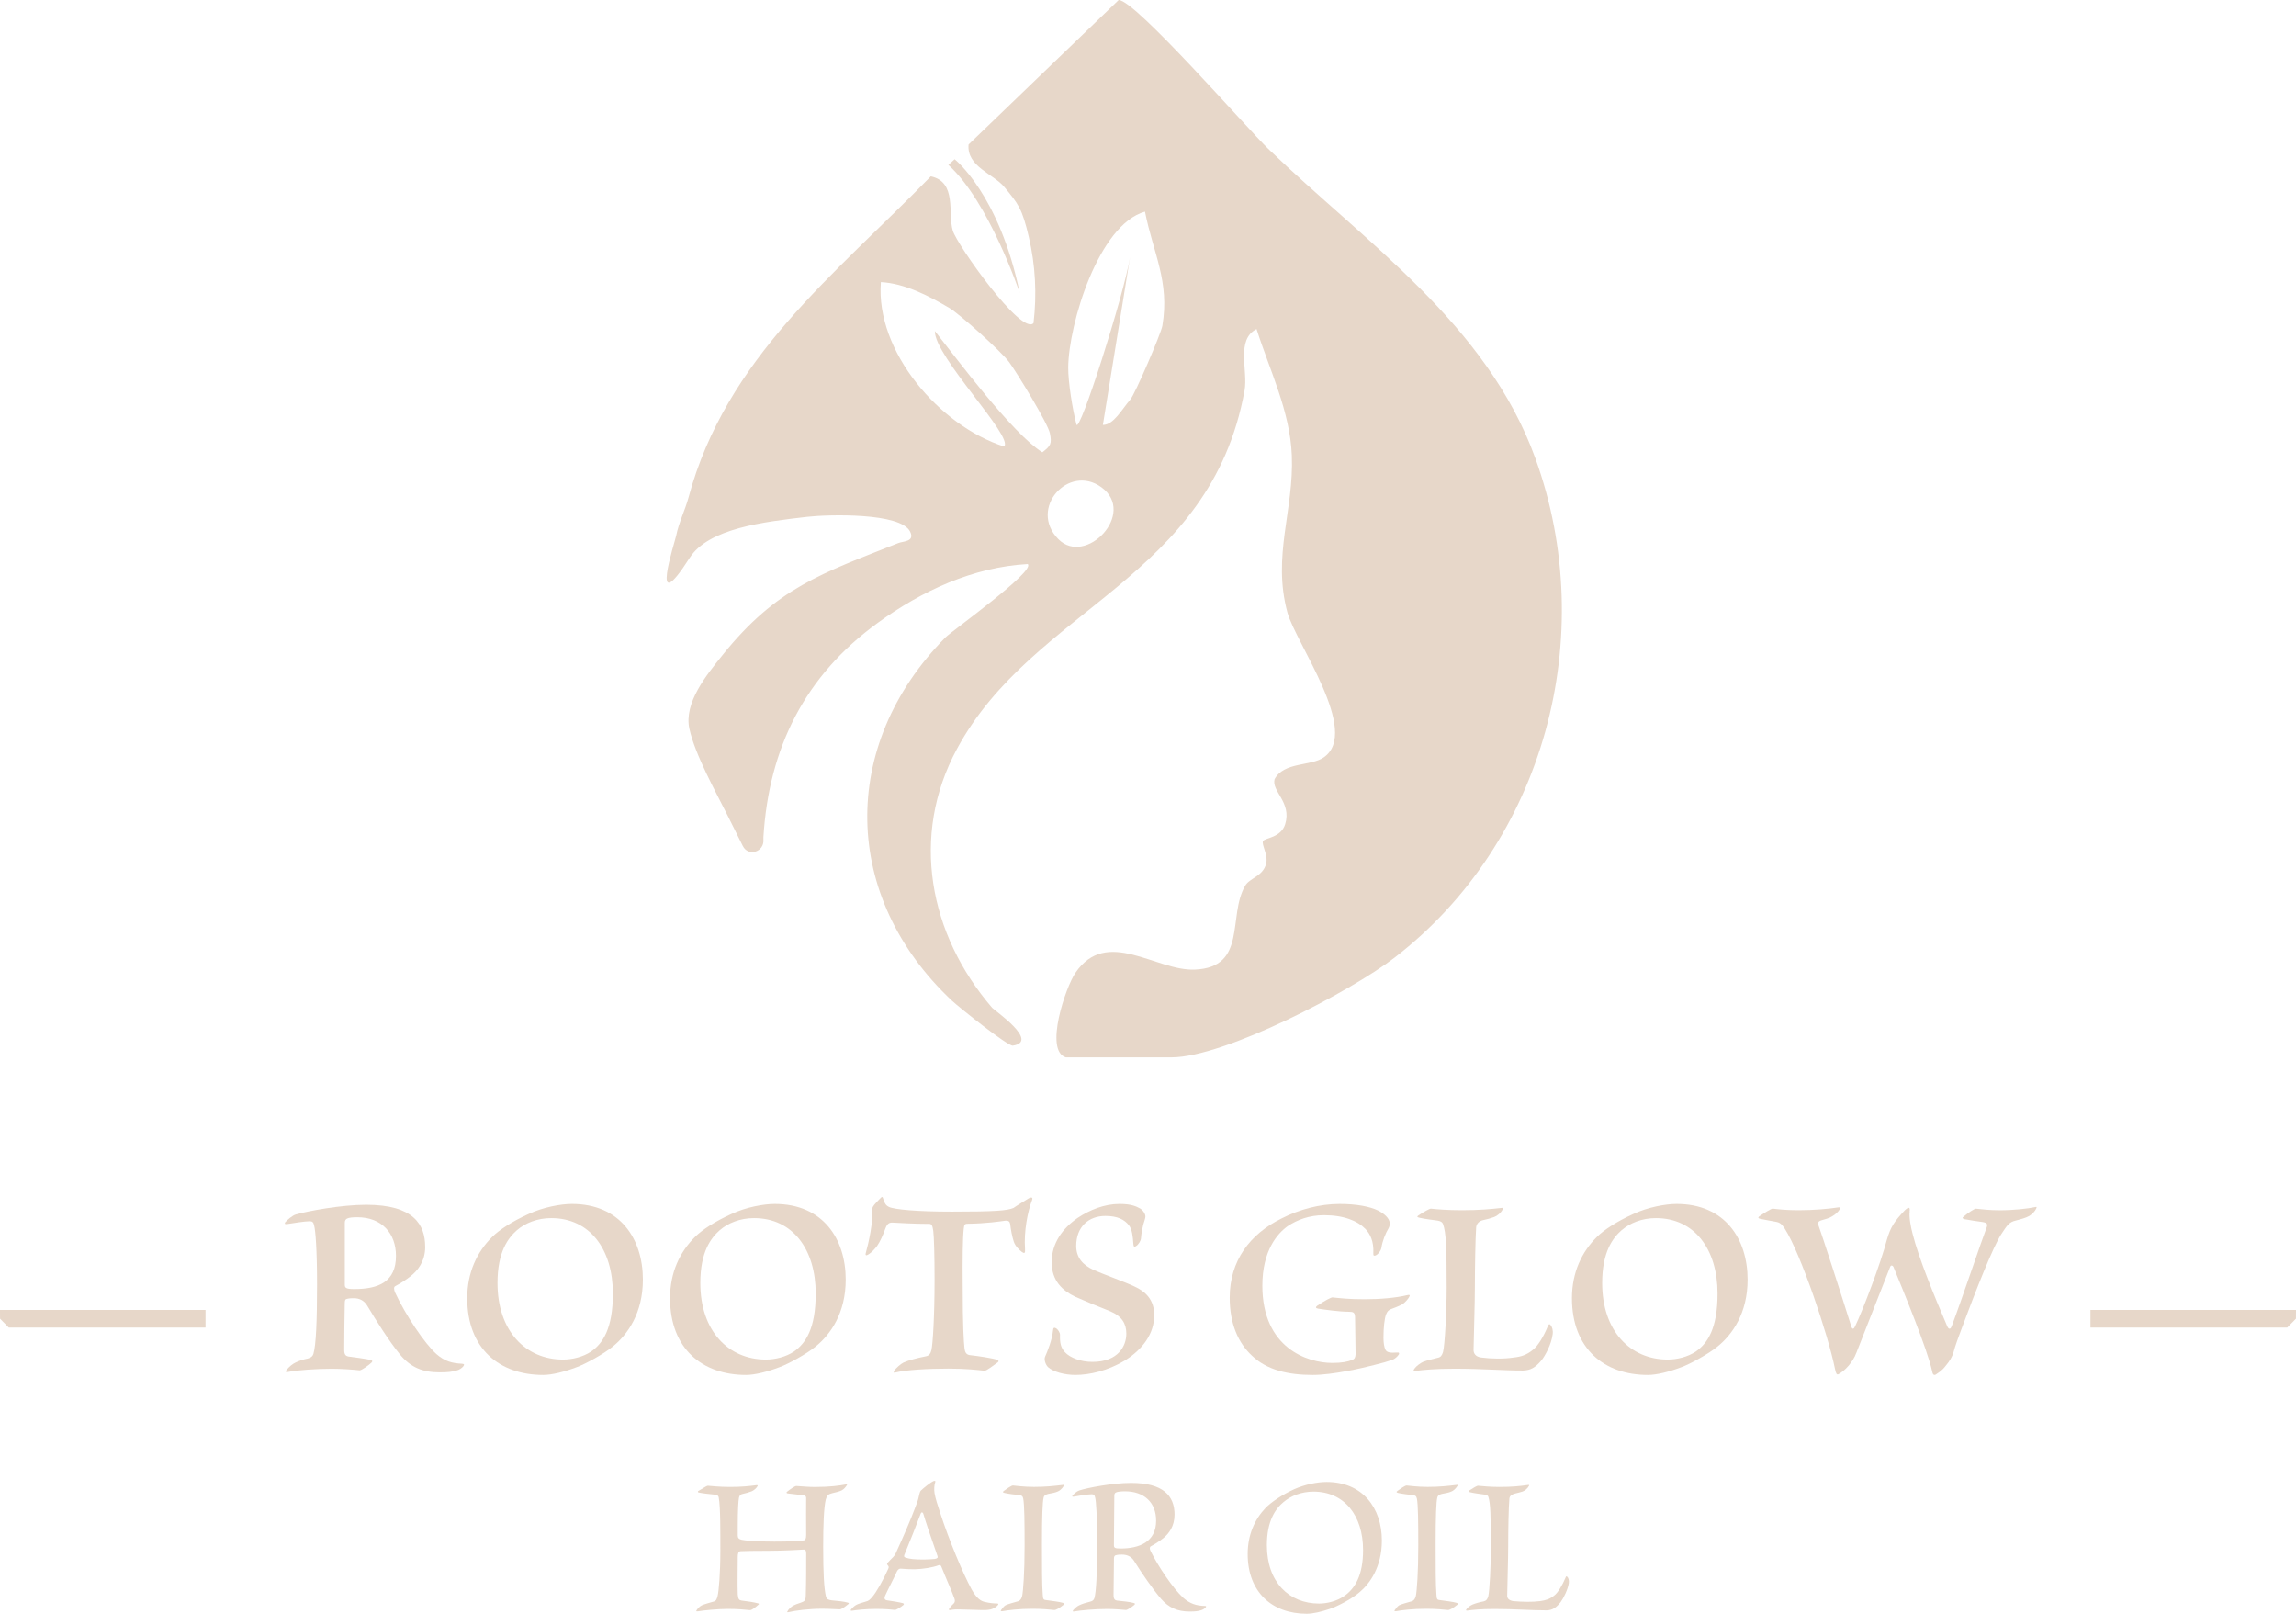 <?xml version="1.0" encoding="UTF-8"?>
<svg xmlns="http://www.w3.org/2000/svg" id="Layer_1" version="1.1" viewBox="0 0 512 359.77">
  <path d="M237.67,235.74c-4.85-1.5-.03-15.67,2.13-18.83,7.02-10.3,17.97-.35,26.67-.74,11.72-.52,7.25-11.92,11.19-18.69,1.03-1.78,3.91-2.04,4.68-4.9.52-1.94-1.14-4.41-.67-5.1s3.99-.72,4.92-3.73c1.51-4.88-3.1-7.34-2.36-10.04,2.09-3.89,8.06-2.84,10.97-4.86,8.24-5.72-6.25-25.46-8.11-32.3-3.43-12.65,1.49-22.81.98-35.03-.41-9.92-4.91-18.88-7.86-28.16-4.66,2.34-1.88,9.27-2.67,13.67-7.63,42.14-47.07,48.33-64.13,79.91-10.52,19.46-6.19,41.43,7.83,57.74.55.63,10.66,7.54,4.62,8.44-1.13.17-12.13-8.66-13.58-10.02-24.55-23.03-25.3-56.83-1.44-81,1.46-1.48,20.23-14.84,18.33-16.35-12.21.69-23.57,5.96-33.39,13.08-16.25,11.78-24.3,27.81-25.54,47.79-.01.18,0,.37,0,.56.22,2.74-3.36,3.89-4.59,1.43-1.14-2.27-2.27-4.54-3.4-6.81-2.5-5-7.25-13.52-8.52-19.33s3.86-12.03,7.38-16.41c12.12-15.09,22.08-18.18,39.21-24.99,1.1-.44,3.72-.27,2.65-2.52-2.06-4.33-18.42-3.85-22.95-3.33-9.71,1.12-22.01,2.56-26.22,9.14-9.19,14.37-3.29-3.54-3.01-4.95.58-2.9,2.01-5.75,2.73-8.43,8.39-31.22,32.59-49.66,54.05-71.67,5.89,1.25,3.74,8.23,4.9,12.11.93,3.13,15.32,23.47,18,20.62h0c.77-6.42.43-12.94-1.05-19.23-1.48-6.32-2.35-7.38-5.49-11.16-2.36-2.85-8.41-4.54-7.94-9.44L249.46,0c3.71,0,28.62,28.61,33.35,33.17,21.57,20.83,48.72,39.02,59.58,69.04,14.34,39.66,2.02,85.51-31.39,111.28-9.8,7.56-37.98,22.25-49.76,22.25h-23.57ZM245.94,94.73c2.39.02,4.21-3.45,6.12-5.66,1.06-1.22,6.83-14.66,7.14-16.43,1.69-9.92-2.07-16.26-3.87-25.46-10.35,2.88-17.02,25.06-17.12,34.71-.03,3.28.98,9.51,1.83,12.73.63,2.41,10.61-28.94,11.96-37.29l-6.06,37.4ZM211.65,68.63c-4.52-2.67-9.91-5.46-15.22-5.74-1.22,15.45,13.05,32.04,27.49,36.66,2.2-2.18-15.58-20.07-15.45-25.75,4.85,6.11,17.24,22.83,23.97,27.04,1.86-1.45,2.15-1.87,1.68-4.25-.42-2.15-7.31-13.45-9.07-15.84s-11-10.71-13.39-12.12ZM236.01,120.2c6.08,6.16,17.56-5.77,9.6-11.57-7.31-5.32-16.35,4.73-9.6,11.57Z" fill="#E7D7C9"></path>
  <polygon points="45.83 292.05 45.83 295.98 1.96 295.98 .01 294 0 292.05 45.83 292.05" fill="#E7D7C9"></polygon>
  <polygon points="512 292.05 511.99 294 510.04 295.98 466.17 295.98 466.17 292.05 512 292.05" fill="#E7D7C9"></polygon>
  <g>
    <path d="M94.82,277.96c0,3.32-1.75,5.36-3.2,6.52-1.11.87-2.1,1.51-3.49,2.27-.35.17-.29.76-.06,1.34,2.33,5.06,6.64,11.47,9.26,13.8,1.86,1.63,3.49,2.04,5.7,2.15.52.06.58.17.23.64-.29.35-.93.76-1.46.87-.99.29-1.92.41-3.73.41-3.78,0-6.46-1.05-8.91-4.02-2.5-3.08-5.24-7.45-7.33-10.94-.7-1.11-1.75-1.57-2.91-1.57-.41,0-.93,0-1.46.12-.47.06-.58.29-.58,1.05-.06,2.44-.12,7.92-.12,10.36,0,1.05.35,1.34.87,1.46,1.16.17,4.19.52,5.12.82.35.12.35.29.06.58-.64.58-2.15,1.69-2.62,1.69-1.57-.17-4.07-.35-6.23-.35-3.26,0-7.63.29-9.66.7-.58.17-.7-.12-.47-.35.64-.82,1.46-1.46,2.1-1.75.7-.35,1.75-.7,2.68-.87.81-.23,1.11-.52,1.28-1.05.58-1.98.81-7.22.81-15.48,0-7.8-.35-11.99-.64-13.1-.17-.81-.41-.99-1.05-.99-.99,0-3.61.41-5.06.64-.47.06-.52-.17-.35-.41.47-.52,1.57-1.51,2.39-1.75,2.68-.76,10.13-2.15,15.66-2.15,10.59,0,13.16,4.42,13.16,9.37ZM77.41,271.67c-.29.12-.52.41-.52.93v13.74c0,.76.17,1.05,2.1,1.05,5.47,0,9.31-1.63,9.31-7.39,0-5.01-3.14-8.62-8.62-8.62-.93,0-1.8.06-2.27.29Z" fill="#E7D7C9"></path>
    <path d="M143.36,285.29c0,7.45-3.38,12.22-6.69,14.9-2.04,1.69-6.23,3.96-8.03,4.6-2.74,1.05-5.59,1.75-7.51,1.75-9.72,0-16.94-5.82-16.94-17.12,0-5.76,2.21-10.36,5.59-13.68,1.51-1.51,4.42-3.43,8.03-5.06,3.32-1.57,7.33-2.27,9.72-2.27,10.77,0,15.83,7.8,15.83,16.88ZM115.31,274.23c-2.04,1.8-4.37,4.89-4.37,11.82,0,10.71,6.29,17.06,14.61,17.06,2.04,0,4.48-.58,6.29-1.8,2.56-1.8,4.83-5.06,4.83-12.92,0-9.84-5.12-16.82-13.74-16.82-3.14,0-5.82,1.11-7.63,2.68Z" fill="#E7D7C9"></path>
    <path d="M188.59,285.29c0,7.45-3.38,12.22-6.69,14.9-2.04,1.69-6.23,3.96-8.03,4.6-2.74,1.05-5.59,1.75-7.51,1.75-9.72,0-16.94-5.82-16.94-17.12,0-5.76,2.21-10.36,5.59-13.68,1.51-1.51,4.42-3.43,8.03-5.06,3.32-1.57,7.33-2.27,9.72-2.27,10.77,0,15.83,7.8,15.83,16.88ZM160.54,274.23c-2.04,1.8-4.37,4.89-4.37,11.82,0,10.71,6.29,17.06,14.61,17.06,2.04,0,4.48-.58,6.29-1.8,2.56-1.8,4.83-5.06,4.83-12.92,0-9.84-5.12-16.82-13.74-16.82-3.14,0-5.82,1.11-7.63,2.68Z" fill="#E7D7C9"></path>
    <path d="M225.96,269.34c.7-.52,2.21-1.4,3.49-2.21.58-.29.93-.17.7.41-.99,2.56-1.86,7.04-1.57,10.94.06.93-.12,1.05-.7.64-.64-.52-1.46-1.28-1.8-2.27-.35-.99-.7-2.85-.81-3.96-.12-.52-.29-.76-.99-.76-1.28.17-4.19.64-8.5.7-.7,0-.76.23-.87,1.16-.23,2.04-.29,6.81-.23,12.87,0,8.67.23,12.28.41,13.85.12.81.41,1.28,1.11,1.4,2.1.23,5.12.7,6.17,1.05.35.17.41.35.12.58-.93.64-2.5,1.92-2.97,1.86-1.63-.17-4.07-.47-8.03-.47-4.6,0-9.55.29-11.82.87-.41.17-.47-.12-.23-.47.41-.52,1.34-1.4,2.04-1.75,1.16-.52,2.97-.99,5.01-1.4.7-.12,1.05-.64,1.22-1.4.29-1.22.7-7.28.7-15.72,0-5.12-.12-9.55-.29-10.83-.17-1.16-.35-1.57-.87-1.57-3.49,0-7.1-.23-8.27-.29-.76,0-1.16.29-1.57,1.4-.52,1.46-1.16,2.85-1.8,3.78-.47.64-1.22,1.46-1.86,1.86-.52.35-.81.35-.7-.17.7-2.5,1.63-6.75,1.51-10.07,0-.35.47-.93,1.75-2.21.29-.35.52-.41.58-.06.41,1.34.76,1.69,1.34,1.98,1.22.58,6.35,1.05,14.03,1.05,9.66,0,12.4-.23,13.74-.82Z" fill="#E7D7C9"></path>
    <path d="M254.2,269.4c.7.41,1.28,1.28,1.22,1.92-.06.47-.29,1.05-.47,1.69-.23.99-.41,1.75-.52,3.14-.06.52-.58,1.34-1.05,1.63-.41.29-.58.23-.64-.41-.12-1.75-.29-3.32-.99-4.19-.99-1.28-2.56-2.09-5.24-2.09-3.78,0-6.52,2.44-6.52,6.69,0,2.62,1.51,4.25,3.78,5.3,2.04.93,6.99,2.68,9.2,3.73,2.44,1.11,4.42,2.91,4.42,6.4,0,4.13-2.56,7.63-6.58,10.13-3.78,2.27-7.86,3.2-11,3.2-2.44,0-4.95-.7-6.11-1.75-.58-.58-.93-1.75-.64-2.33.52-1.16,1.57-3.78,1.75-5.76.06-.76.29-.76.64-.58.47.23.93.99.93,1.46-.06,1.8.17,2.91,1.11,3.9,1.11,1.22,3.49,2.15,6.11,2.15,5.76,0,7.57-3.55,7.57-6.29,0-2.27-1.05-3.9-3.49-4.95-3.09-1.22-5.88-2.39-7.98-3.32-2.74-1.34-5.18-3.49-5.18-7.68s2.39-7.51,5.76-9.84c2.68-1.8,6-3.14,9.37-3.14,2.68,0,3.78.58,4.54.99Z" fill="#E7D7C9"></path>
    <path d="M307.29,269.87c1.17.58,2.68,1.69,2.62,2.97,0,.23-.06.58-.23.93-.76,1.28-1.4,2.91-1.63,4.42-.12.76-.99,1.75-1.51,1.75-.29.06-.29-.17-.29-.58.12-2.62-.7-4.25-1.75-5.36-1.75-1.8-4.77-3.08-9.26-3.08-3.32,0-6,1.05-8.09,2.44-2.27,1.63-5.65,5.41-5.65,13.27,0,13.91,10.07,17.23,15.6,17.23,2.21,0,3.43-.29,4.37-.64.64-.23.76-.58.82-1.28,0-2.15-.12-6.75-.12-8.38-.06-.93-.35-1.11-1.4-1.11-2.04,0-5.41-.47-6.87-.7-.58-.12-.52-.35-.17-.64,1.69-1.16,3.2-1.92,3.43-1.86,1.75.17,3.38.41,7.16.41,3.43,0,6.93-.29,9.55-.93.47-.12.64,0,.35.47-.23.41-.82,1.11-1.46,1.57-.99.52-1.98.87-2.62,1.11-.58.29-.76.47-1.05,1.16-.35.87-.58,2.97-.58,5.18,0,1.17.17,2.15.41,2.62.29.7,1.11.81,2.62.7.47-.06.52.17.41.41-.29.47-.93,1.05-1.46,1.22-1.4.47-1.98.64-4.08,1.16-2.44.64-9.2,2.21-13.68,2.21-5.36,0-10.19-1.05-13.56-4.31-3.08-2.85-4.95-7.16-4.95-12.92,0-8.21,4.48-14.2,11.64-17.7,3.9-1.98,8.44-3.2,12.87-3.2,3.78,0,6.75.58,8.56,1.46Z" fill="#E7D7C9"></path>
    <path d="M321.78,272.89c-.12-.41-.52-.64-1.16-.76-.7-.12-2.97-.35-4.08-.64-.58-.12-.58-.29-.23-.52,1.11-.76,2.5-1.51,2.74-1.51,1.51.17,3.9.35,6.93.35,3.9,0,6.4-.23,8.96-.52.35-.06.35.06.17.29-.41.87-1.28,1.51-1.92,1.75-.81.29-1.63.52-2.5.7-.76.17-1.4.7-1.51,1.57-.17,2.27-.29,9.43-.29,13.45,0,3.73-.23,10.13-.29,13.91,0,.76.41,1.51,1.69,1.69,2.1.29,5.06.35,7.28,0,1.63-.17,2.91-.58,4.31-1.75,1.11-.87,2.39-3.03,3.26-5.18.17-.41.35-.64.58-.35.41.41.64,1.22.52,2.1-.29,2.33-1.75,4.89-2.5,5.82-1.4,1.63-2.39,2.21-4.13,2.27-4.42,0-8.96-.41-15.25-.41-4.37,0-7.16.29-8.5.47-.7.06-.76-.06-.41-.52.41-.58,1.34-1.22,1.86-1.46.93-.35,2.04-.64,3.32-.93.64-.12.93-.52,1.16-1.28.41-1.51.81-9.2.81-14.32,0-8.85-.12-12.34-.81-14.2Z" fill="#E7D7C9"></path>
    <path d="M389.71,285.29c0,7.45-3.38,12.22-6.69,14.9-2.04,1.69-6.23,3.96-8.03,4.6-2.74,1.05-5.59,1.75-7.51,1.75-9.72,0-16.94-5.82-16.94-17.12,0-5.76,2.21-10.36,5.59-13.68,1.51-1.51,4.42-3.43,8.03-5.06,3.32-1.57,7.33-2.27,9.72-2.27,10.77,0,15.83,7.8,15.83,16.88ZM361.65,274.23c-2.04,1.8-4.37,4.89-4.37,11.82,0,10.71,6.29,17.06,14.61,17.06,2.04,0,4.48-.58,6.29-1.8,2.56-1.8,4.83-5.06,4.83-12.92,0-9.84-5.12-16.82-13.74-16.82-3.14,0-5.82,1.11-7.62,2.68Z" fill="#E7D7C9"></path>
    <path d="M425.86,270.1c-.17,1.22.23,3.43.64,4.95,1.34,5.36,4.77,13.74,7.74,20.67.41.87.81.47.99-.06,2.45-6.52,6.52-18.69,7.68-21.71.47-1.11.17-1.34-.82-1.51-1.16-.17-2.56-.35-4.08-.64-.23-.06-.52-.29-.23-.47,1.11-.99,2.62-1.92,2.85-1.86,1.28.12,2.91.35,5.24.35,3.2,0,6.29-.35,7.92-.7.41-.12.46,0,.23.41-.17.41-.82,1.16-1.51,1.57-.81.46-2.04.76-2.91.99-1.63.35-2.04,1.16-3.26,2.97-1.86,2.79-5.76,12.69-8.85,21.01-.64,1.69-1.51,4.02-1.86,5.41-.29.99-.81,1.92-1.75,3.03-.87,1.16-1.69,1.57-2.27,1.98-.41.17-.64-.12-.76-.82-1.05-4.83-6.34-17.7-8.62-23.23-.12-.29-.52-.47-.7-.06-1.69,4.19-5.47,13.97-7.51,19.09-.52,1.4-1.11,2.15-1.75,2.97-.76.93-1.8,1.69-2.27,1.92-.41.23-.58-.12-.81-1.22-1.51-7.51-7.63-25.67-11.18-31.2-.7-1.05-1.05-1.4-2.1-1.57-1.11-.23-2.1-.35-3.38-.64-.35-.06-.64-.23-.17-.58.93-.64,2.68-1.75,2.97-1.69,1.34.17,3.2.35,5.76.35,3.38,0,6.69-.29,8.91-.64.29-.06.47.12.23.47-.29.52-.93,1.11-1.63,1.51-.7.47-1.57.64-2.5.93-.7.23-.76.58-.58,1.11.76,2.04,5.12,15.54,7.33,22.59.29.81.64.35.82-.06,1.69-3.49,5.76-14.15,7.1-19.33.82-2.79,1.63-4.08,4.02-6.58.82-.76,1.22-.76,1.05.29Z" fill="#E7D7C9"></path>
  </g>
  <g>
    <path d="M160.28,333.87c-.09-.49-.45-.62-1.07-.67-.98-.09-2.59-.27-3.39-.45-.22-.04-.22-.22-.13-.31,1.2-.71,1.92-1.2,2.14-1.2.58.04,2.54.27,4.95.27,2.63,0,4.19-.18,5.93-.4.27-.04.31.13.18.27-.18.4-.85.94-1.29,1.11-.71.27-1.25.4-1.87.54-.54.09-.85.36-.94.89-.13.71-.27,2.54-.27,6.33v2.1c0,.54.27.8.89.94.76.18,3.34.4,7.27.4,3.48,0,5.89-.13,6.55-.27.36-.04.54-.36.54-1.2,0-3.79-.04-5.71,0-8.25,0-.45-.31-.58-.71-.62-.85-.09-2.76-.31-3.43-.4-.18-.04-.36-.18-.13-.36.71-.58,1.83-1.34,2.1-1.29,1.34.09,2.85.22,4.06.22,3.48,0,5.57-.31,7-.58.27-.09.27.09.18.18-.22.36-.62.89-1.16,1.16-.45.22-1.29.45-2.1.62-.85.22-1.16.45-1.43,1.38-.45,1.87-.58,5.84-.58,10.57,0,5.93.18,9.27.62,11.1.18.67.71.76,1.34.85,1.2.09,2.76.27,3.48.49.31.09.4.18.09.4-.89.71-1.52,1.16-1.92,1.11-.71,0-2.01-.13-3.88-.13-2.9,0-6.02.4-7.45.76-.36.09-.36-.04-.22-.22.09-.27.67-.85.98-1.07.62-.4,1.34-.62,2.01-.85.76-.27,1.07-.4,1.07-1.74.09-2.72.09-6.33.09-9.23,0-.67-.22-.89-.54-.85-.71.04-4.59.27-7.76.27s-5.4.04-6.29.09c-.58,0-.67.62-.67,1.34,0,1.11-.09,6.55,0,8.29.09,1.16.36,1.29.85,1.38,1.2.13,2.9.4,3.66.62.22.04.27.18.13.27-.71.67-1.56,1.29-1.92,1.25-1.25-.13-2.81-.27-4.86-.27-2.27,0-5.44.31-6.78.54-.45.04-.36-.09-.22-.31.13-.22.62-.8,1.11-1.03.71-.31,1.87-.62,2.68-.85.49-.13.67-.49.85-1.2.27-1.03.62-5.08.62-10.03,0-4.01.04-9.94-.36-11.95Z" fill="#E7D7C9"></path>
    <path d="M200.93,349.74c-.4-.09-.71.22-.89.54-.58,1.34-2.27,4.55-2.68,5.53-.18.45-.18.89.45.98,1.03.13,2.85.45,3.48.62.31.09.36.22.13.45-.58.49-1.61,1.11-1.87,1.07-.76-.09-2.23-.22-4.19-.22-2.23,0-4.24.22-5.35.4-.4.04-.4-.13-.13-.4.27-.31.58-.62,1.03-.89.36-.22,1.43-.54,2.18-.76.58-.13.85-.36,1.43-1.03.89-1.03,2.41-3.7,3.52-6.2.18-.4.22-.53-.09-.89-.18-.22-.18-.31,0-.54.27-.31.85-.89,1.25-1.29.13-.13.31-.36.54-.8,1.87-4.06,3.52-7.98,4.19-9.81.49-1.25.76-1.96.89-2.54.13-.58.27-1.38.54-1.65.58-.54,2.1-1.83,2.9-2.14.18-.04.45-.04.27.36-.18.49-.27,1.56-.13,2.36.18,1.11.67,2.63,1.29,4.5,1.96,6.02,4.99,13.29,6.96,16.94,1.03,1.83,1.96,2.67,3.12,2.85.85.22,1.92.31,2.54.31.45,0,.4.22,0,.58-.89.8-1.87.94-3.52.89-1.16,0-3.21-.13-4.5-.13-1.03-.04-1.74,0-2.32.13-.4.09-.49-.13-.18-.49.22-.31.45-.58.89-.98.31-.31.31-.71.13-1.16-.53-1.52-2.05-4.9-2.85-6.96-.13-.36-.31-.54-.67-.4-1.29.49-3.43.85-5.31.89-1.2,0-2.01-.04-3.03-.13ZM208.47,347.56c.62-.13.71-.31.58-.67-1.6-4.55-2.63-7.62-3.17-9.45-.09-.22-.36-.49-.58.04-.85,2.27-2.54,6.55-3.66,9.23-.13.4.09.49.4.58.76.27,1.87.4,4.01.4.62,0,2.1-.09,2.41-.13Z" fill="#E7D7C9"></path>
    <path d="M228.17,334.09c-.09-.54-.36-.71-.85-.76-.98-.09-2.63-.31-3.34-.49-.31-.09-.49-.18-.13-.45.49-.36,1.74-1.25,2.05-1.2.58.04,2.36.31,4.68.31,2.63,0,4.55-.22,6.46-.45.22-.09.27.09.18.22-.4.67-.98,1.12-1.34,1.25-.62.27-1.16.36-2.14.54-.49.13-.94.31-1.03.89-.22.89-.36,4.01-.36,10.3,0,4.77,0,9.23.18,11.28.04,1.03.22,1.16.71,1.2,1.34.18,3.08.4,3.79.62.31.09.36.27.18.4-1.03.85-1.83,1.25-2.14,1.2-.98-.09-2.5-.27-4.86-.27-2.94,0-5.48.31-6.69.54-.31.04-.45-.09-.31-.22.18-.27.67-.94,1.03-1.12.54-.27,1.92-.62,2.5-.8.71-.13,1.03-.58,1.2-1.29.22-1.03.54-5.13.54-11.15,0-5.35-.04-9.18-.31-10.57Z" fill="#E7D7C9"></path>
    <path d="M261.92,337.66c0,2.63-1.29,4.28-2.5,5.26-.98.76-1.87,1.34-2.81,1.83-.27.18-.27.58-.04,1.03,1.69,3.43,4.99,8.34,7.27,10.43,1.52,1.34,2.94,1.78,4.82,1.83.36,0,.4.13.13.4-.22.22-.62.49-1.03.58-.62.18-1.16.27-2.45.27-2.81,0-4.68-.89-6.38-2.81-1.87-2.18-4.33-5.75-6.11-8.6-.67-.98-1.65-1.29-2.63-1.29-.45,0-.85,0-1.29.13-.36.04-.49.27-.49.8,0,1.96-.09,6.42-.09,8.03,0,1.03.31,1.2.76,1.29.89.09,3.08.31,3.75.54.31.09.36.22.09.45-.58.49-1.56,1.16-1.87,1.11-1.11-.09-2.63-.22-4.15-.22-2.9,0-5.93.31-7.31.54-.36.13-.45-.09-.27-.27.4-.49.98-.98,1.47-1.16.45-.22,1.43-.54,2.18-.71.58-.13.89-.31,1.07-.8.4-1.43.62-5.22.62-12.13,0-6.11-.22-9.5-.45-10.34-.13-.62-.36-.71-.8-.71-.89,0-3.03.36-4.01.54-.31.04-.36-.09-.22-.27.31-.36.94-.94,1.47-1.11,1.74-.58,7.45-1.69,11.55-1.69,7.18,0,9.72,2.85,9.72,7.09ZM248.94,332.71c-.27.09-.45.27-.45.71l-.09,11.01c0,.62.13.8,1.47.8,4.15,0,7.94-1.43,7.94-6.2,0-4.06-2.67-6.55-6.96-6.55-.85,0-1.56.09-1.92.22Z" fill="#E7D7C9"></path>
    <path d="M308.15,343.46c0,5.97-2.76,9.67-4.95,11.5-1.78,1.56-5.13,3.25-6.69,3.75-1.83.62-3.7,1.07-5.13,1.07-7.71,0-13.15-4.82-13.15-13.33,0-4.19,1.52-7.67,3.97-10.25,1.25-1.29,3.75-2.99,6.42-4.19,2.41-1.07,5.17-1.61,7.22-1.61,7.98,0,12.31,5.75,12.31,13.06ZM286.3,334.81c-1.96,1.61-3.79,4.37-3.79,9.68,0,8.25,4.95,13.02,11.64,13.02,1.69,0,3.92-.49,5.62-1.69,2.41-1.69,4.19-4.59,4.19-10.25,0-7.71-4.19-13.02-11.06-13.02-2.72,0-5.08.98-6.6,2.27Z" fill="#E7D7C9"></path>
    <path d="M315.95,334.09c-.09-.54-.36-.71-.85-.76-.98-.09-2.63-.31-3.34-.49-.31-.09-.49-.18-.13-.45.49-.36,1.74-1.25,2.05-1.2.58.04,2.36.31,4.68.31,2.63,0,4.55-.22,6.47-.45.22-.09.27.09.18.22-.4.67-.98,1.12-1.34,1.25-.62.27-1.16.36-2.14.54-.49.13-.94.31-1.03.89-.22.89-.36,4.01-.36,10.3,0,4.77,0,9.23.18,11.28.04,1.03.22,1.16.71,1.2,1.34.18,3.08.4,3.79.62.31.09.36.27.18.4-1.03.85-1.83,1.25-2.14,1.2-.98-.09-2.5-.27-4.86-.27-2.94,0-5.48.31-6.69.54-.31.04-.45-.09-.31-.22.18-.27.67-.94,1.03-1.12.54-.27,1.92-.62,2.5-.8.71-.13,1.03-.58,1.2-1.29.22-1.03.54-5.13.54-11.15,0-5.35-.04-9.18-.31-10.57Z" fill="#E7D7C9"></path>
    <path d="M331.91,333.74c-.09-.31-.36-.49-.85-.53-.67-.09-2.45-.31-3.3-.54-.36-.09-.36-.22-.13-.36.8-.54,1.74-1.07,1.92-1.07,1.03.09,2.72.27,4.77.27,2.94,0,4.55-.18,6.46-.45.27-.04.27.09.13.27-.27.54-.89,1.03-1.38,1.2-.54.18-1.11.31-1.69.45-.62.18-1.2.45-1.25,1.12-.18,1.96-.27,6.87-.27,10.61,0,3.25-.18,7.58-.22,11.01-.04.62.4,1.11,1.38,1.25,2.1.18,4.24.22,5.93,0,1.29-.18,2.18-.45,3.17-1.25.89-.67,1.87-2.41,2.54-4.01.09-.27.22-.36.36-.18.27.22.45.8.36,1.43-.18,1.34-1.16,3.34-1.83,4.24-.94,1.16-1.74,1.78-3.08,1.83-3.57,0-7.13-.31-11.73-.31-3.03,0-4.99.22-5.97.36-.36.04-.4-.09-.18-.36.27-.4.89-.8,1.29-.98.67-.27,1.52-.54,2.5-.71.58-.13.85-.49,1.03-1.11.31-1.25.58-6.73.58-10.97,0-7-.09-9.85-.54-11.19Z" fill="#E7D7C9"></path>
  </g>
  <path d="M211.49,36.76l1.39-1.26s9.97,7.83,14.51,29.79c0,0-6.82-20.32-15.9-28.52Z" fill="#E7D7C9"></path>
</svg>
